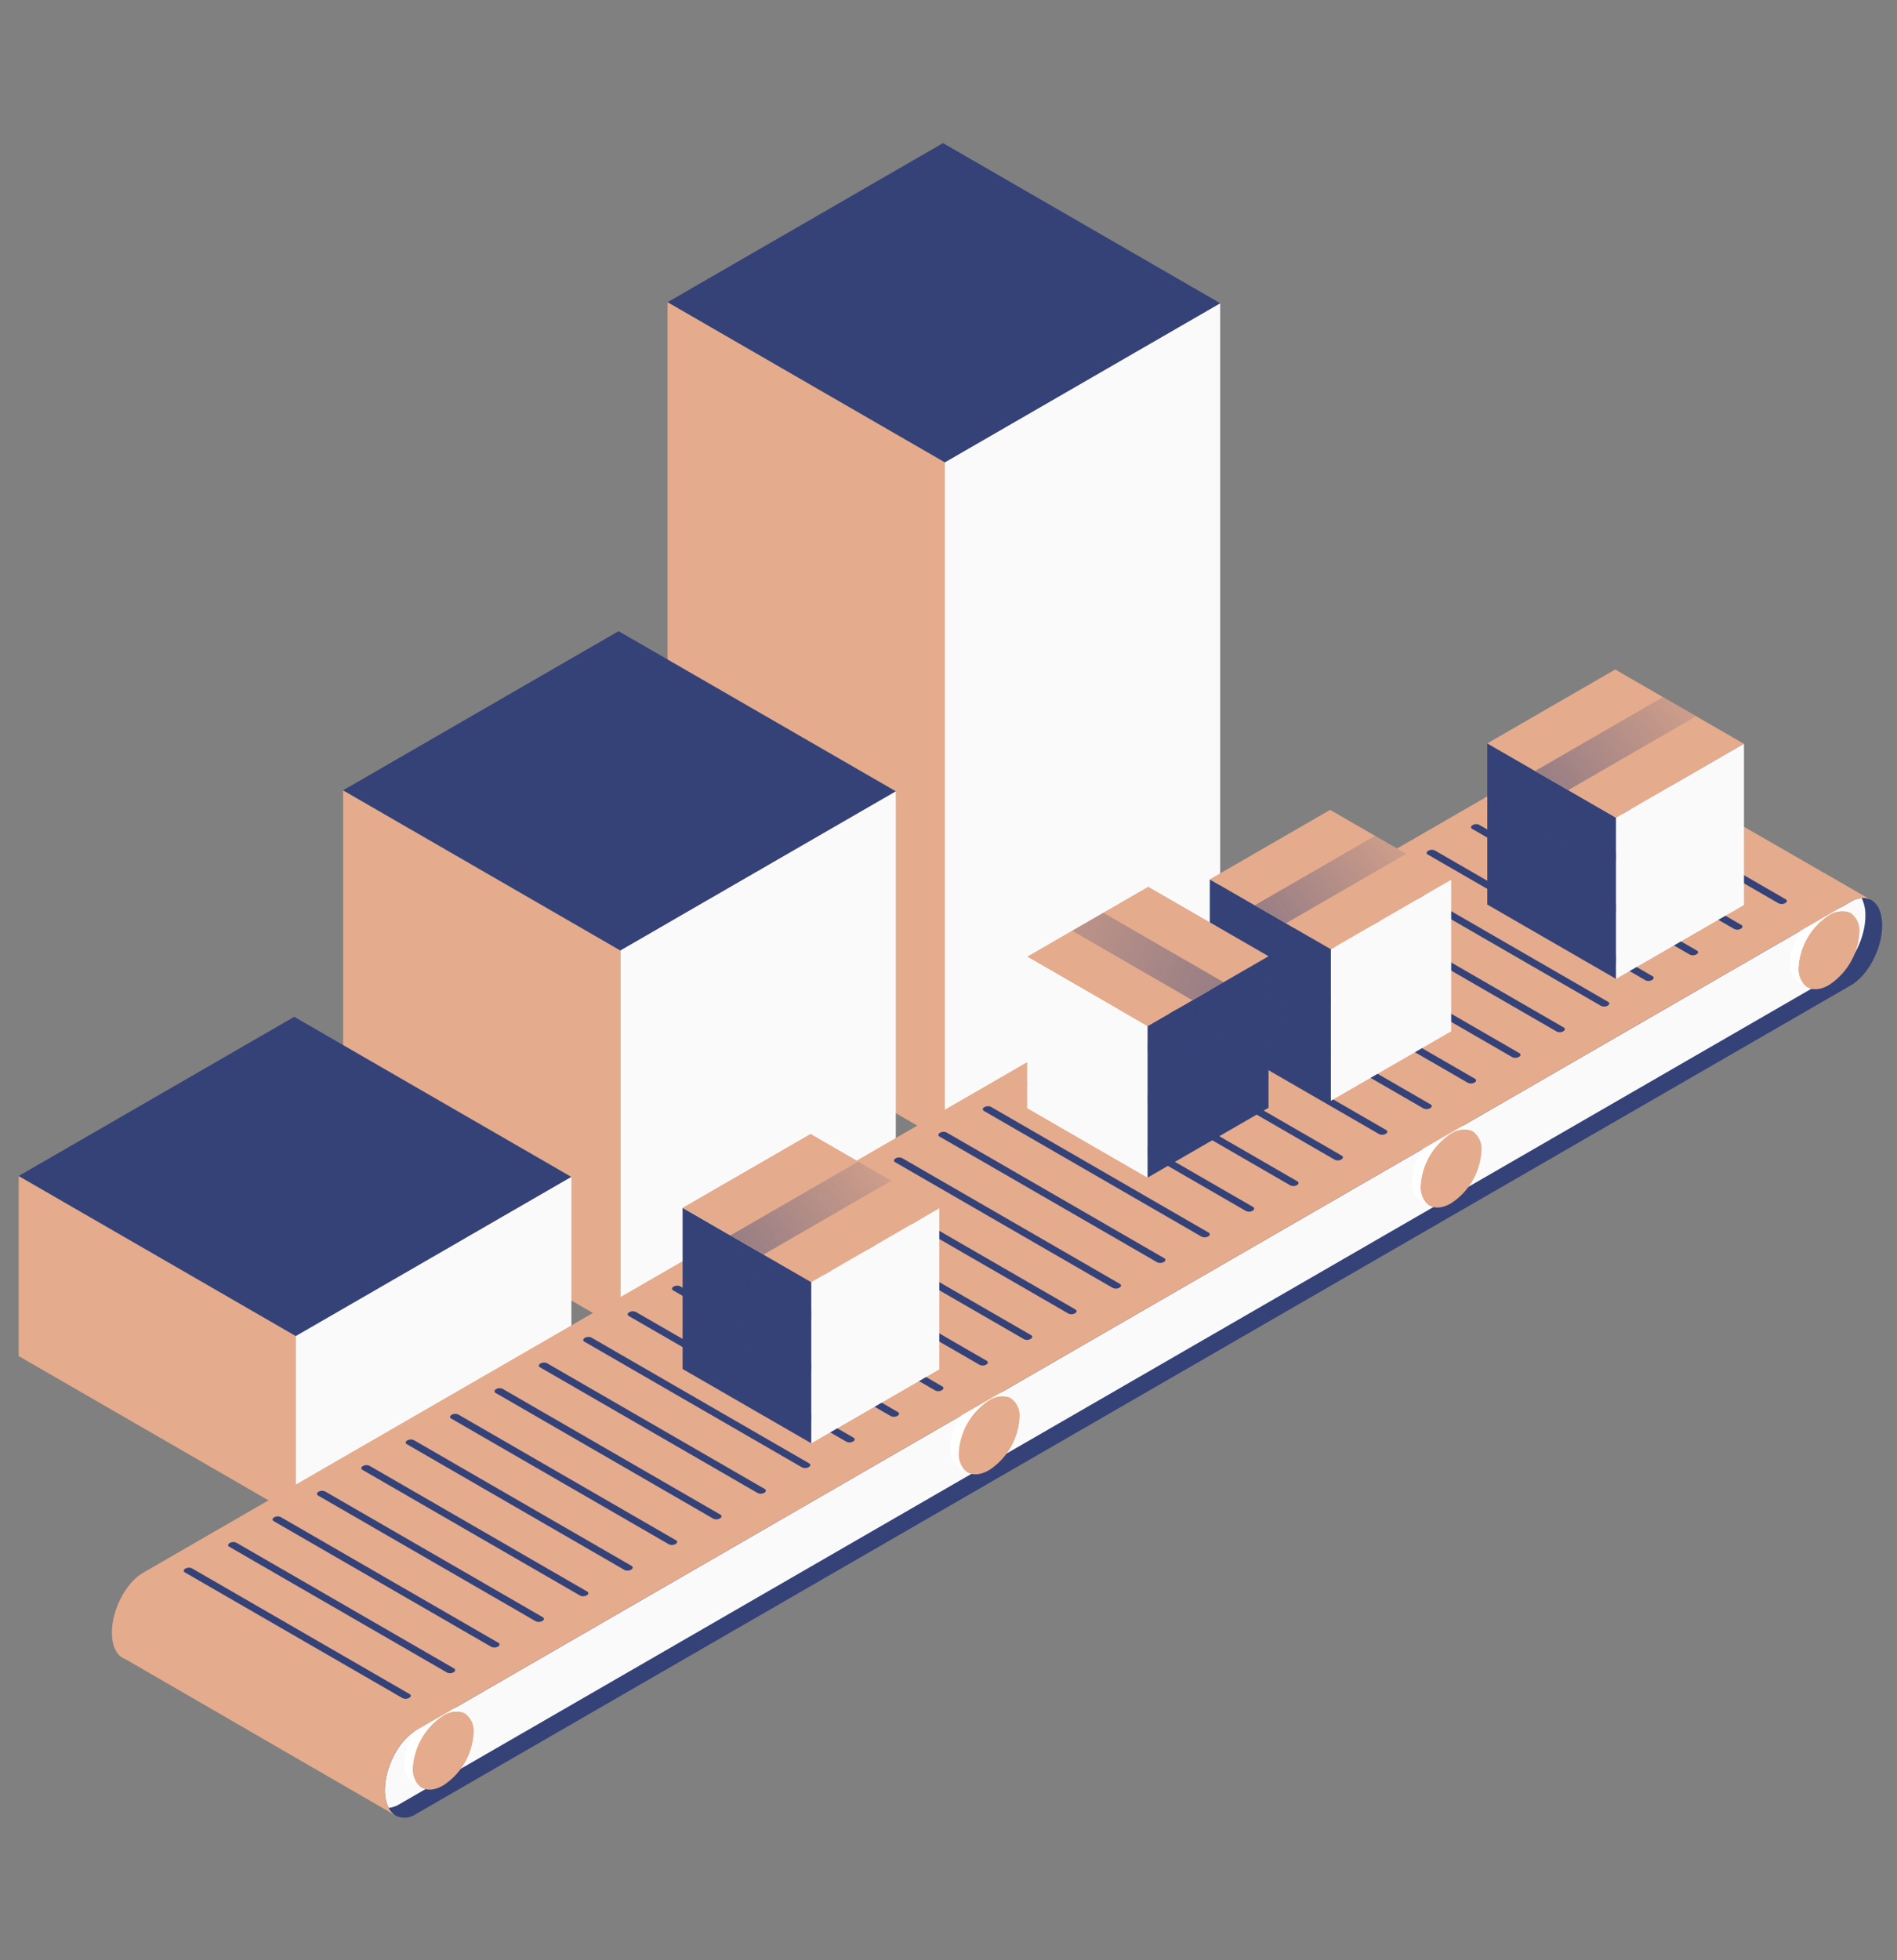 <?xml version="1.0" encoding="UTF-8"?> <svg xmlns="http://www.w3.org/2000/svg" xmlns:xlink="http://www.w3.org/1999/xlink" width="305" height="315" viewBox="0 0 305 315"><rect x="0" y="0" width="305" height="315" fill="#808080" stroke="none"/><defs><linearGradient id="linear-gradient" x1="1.459" y1="0.063" x2="-1.994" y2="1.636" gradientUnits="objectBoundingBox"><stop offset="0" stop-color="#344278" stop-opacity="0"></stop><stop offset="1" stop-color="#344278"></stop></linearGradient><linearGradient id="linear-gradient-2" x1="-4.274" y1="1.582" x2="6.617" y2="-0.886" gradientUnits="objectBoundingBox"><stop offset="0.354" stop-color="#344278" stop-opacity="0"></stop><stop offset="0.403" stop-color="#344278" stop-opacity="0.031"></stop><stop offset="0.449" stop-color="#344278" stop-opacity="0.125"></stop><stop offset="0.494" stop-color="#344278" stop-opacity="0.282"></stop><stop offset="0.538" stop-color="#344278" stop-opacity="0.506"></stop><stop offset="0.581" stop-color="#344278" stop-opacity="0.788"></stop><stop offset="0.608" stop-color="#344278"></stop></linearGradient><linearGradient id="linear-gradient-7" x1="-1.159" y1="-0.127" x2="5.356" y2="1.636" gradientUnits="objectBoundingBox"><stop offset="0" stop-color="#344278" stop-opacity="0"></stop><stop offset="0.792" stop-color="#344278"></stop><stop offset="1" stop-color="#344278"></stop></linearGradient><linearGradient id="linear-gradient-8" x1="-1.83" y1="3.379" x2="5.149" y2="-2.725" xlink:href="#linear-gradient-2"></linearGradient></defs><g id="Group_1029" data-name="Group 1029" transform="translate(-8677 33)"><g id="Rectangle_167" data-name="Rectangle 167" transform="translate(8677 -33)" fill="#fff" stroke="#707070" stroke-width="1" opacity="0"><rect width="305" height="315" stroke="none"></rect><rect x="0.5" y="0.5" width="304" height="314" fill="none"></rect></g><g id="Group_1024" data-name="Group 1024" transform="translate(8680 -10)"><path id="Path_694" data-name="Path 694" d="M727.5,135.357V244.5l-44.29,25.575V160.933Z" transform="translate(-534.318 -109.624)" fill="#fafafa"></path><path id="Path_695" data-name="Path 695" d="M724.181,133.44l-44.29,25.575-44.574-25.734,44.3-25.575Z" transform="translate(-530.997 -107.706)" fill="#344278"></path><path id="Path_696" data-name="Path 696" d="M679.892,160.921V270.06l-44.574-25.734V135.187Z" transform="translate(-530.997 -109.612)" fill="#e4ab8d"></path><path id="Path_697" data-name="Path 697" d="M671.458,219.641v60.814l-44.3,25.575V245.216Z" transform="translate(-530.431 -115.468)" fill="#fafafa"></path><path id="Path_698" data-name="Path 698" d="M623.842,245.2v60.814l-44.569-25.734V219.47Z" transform="translate(-527.11 -115.456)" fill="#e4ab8d"></path><path id="Path_699" data-name="Path 699" d="M668.137,217.723,623.842,243.3l-44.569-25.734,44.29-25.575Z" transform="translate(-527.11 -113.551)" fill="#344278"></path><path id="Path_700" data-name="Path 700" d="M567.8,311.8V340.75l-44.574-25.734V286.068L548.3,300.54Z" transform="translate(-523.224 -120.074)" fill="#e4ab8d"></path><path id="Path_701" data-name="Path 701" d="M612.093,284.322,587.022,298.8,567.8,309.9l-19.5-11.263-25.071-14.471,44.3-25.575Z" transform="translate(-523.224 -118.169)" fill="#344278"></path><path id="Path_702" data-name="Path 702" d="M615.414,286.239v28.948l-44.3,25.575V311.814l19.224-11.1Z" transform="translate(-526.545 -120.086)" fill="#fafafa"></path><path id="Path_703" data-name="Path 703" d="M827.27,242.479c0,3.711-2.253,8.022-5.037,9.628L591.57,385.273a3.229,3.229,0,0,1-3.243.3,2.961,2.961,0,0,1-1.185-1.263,4.234,4.234,0,0,0,1.73-.593L819.537,250.548c2.783-1.606,5.036-5.917,5.036-9.629a6.133,6.133,0,0,0-.6-2.845c.086-.008.172-.008.258-.008a2.537,2.537,0,0,1,1.192.281C826.553,238.924,827.27,240.381,827.27,242.479Z" transform="translate(-527.656 -116.746)" fill="#344278"></path><path id="Path_704" data-name="Path 704" d="M824.527,240.92c0,3.711-2.253,8.022-5.036,9.629L588.827,383.714a4.233,4.233,0,0,1-1.73.593,6,6,0,0,1-.609-2.838c0-3.711,2.253-8.022,5.037-9.629L822.188,238.667a4.16,4.16,0,0,1,1.739-.592A6.134,6.134,0,0,1,824.527,240.92Z" transform="translate(-527.611 -116.746)" fill="none" stroke="#344278" stroke-miterlimit="10" stroke-width="0.838"></path><path id="Path_705" data-name="Path 705" d="M824.527,240.92c0,3.711-2.253,8.022-5.036,9.629L588.827,383.714a4.233,4.233,0,0,1-1.73.593,6,6,0,0,1-.609-2.838c0-3.711,2.253-8.022,5.037-9.629L822.188,238.667a4.16,4.16,0,0,1,1.739-.592A6.134,6.134,0,0,1,824.527,240.92Z" transform="translate(-527.611 -116.746)" fill="#fafafa"></path><g id="Group_506" data-name="Group 506" transform="translate(284.817 122.629)"><path id="Path_706" data-name="Path 706" d="M840.5,243.773a10.8,10.8,0,0,1-4.9,8.443c-1.443.834-2.736.866-3.633.242a2.456,2.456,0,0,1-.451-.406,3.917,3.917,0,0,1-.811-2.627,10.79,10.79,0,0,1,4.9-8.443,3.962,3.962,0,0,1,2.729-.616,2.343,2.343,0,0,1,.554.171l.016.008.28.164A3.444,3.444,0,0,1,840.5,243.773Z" transform="translate(-829.362 -239.531)" fill="#e4ab8d"></path><path id="Path_707" data-name="Path 707" d="M838.789,240.479a2.343,2.343,0,0,0-.554-.171,3.962,3.962,0,0,0-2.729.616,10.79,10.79,0,0,0-4.9,8.443,3.916,3.916,0,0,0,.812,2.627,2.457,2.457,0,0,0,.451.406l-1.014-.585-.3-.163a3.488,3.488,0,0,1-1.3-3.065,10.791,10.791,0,0,1,4.9-8.443,3.583,3.583,0,0,1,3.259-.452l.031.016.335.195Z" transform="translate(-829.262 -239.472)" fill="#fff"></path></g><g id="Group_507" data-name="Group 507" transform="translate(62.013 251.266)"><path id="Path_708" data-name="Path 708" d="M601.1,381.993a10.8,10.8,0,0,1-4.9,8.444c-1.442.834-2.736.865-3.632.241a2.456,2.456,0,0,1-.452-.4,3.92,3.92,0,0,1-.811-2.627,10.792,10.792,0,0,1,4.9-8.444,3.962,3.962,0,0,1,2.729-.616,2.29,2.29,0,0,1,.554.172l.016.007.28.164A3.445,3.445,0,0,1,601.1,381.993Z" transform="translate(-589.957 -377.751)" fill="#e4ab8d"></path><path id="Path_709" data-name="Path 709" d="M599.384,378.7a2.29,2.29,0,0,0-.554-.172,3.962,3.962,0,0,0-2.729.616,10.792,10.792,0,0,0-4.9,8.444,3.92,3.92,0,0,0,.811,2.627,2.454,2.454,0,0,0,.452.4l-1.013-.585-.3-.164a3.487,3.487,0,0,1-1.3-3.064,10.789,10.789,0,0,1,4.9-8.443,3.583,3.583,0,0,1,3.259-.452l.031.015.335.2Z" transform="translate(-589.857 -377.693)" fill="#fff"></path></g><g id="Group_508" data-name="Group 508" transform="translate(149.784 200.59)"><path id="Path_710" data-name="Path 710" d="M695.409,327.543a10.8,10.8,0,0,1-4.9,8.443c-1.442.834-2.736.866-3.632.242a2.464,2.464,0,0,1-.452-.406,3.918,3.918,0,0,1-.812-2.627,10.791,10.791,0,0,1,4.9-8.443,3.957,3.957,0,0,1,2.729-.616,2.289,2.289,0,0,1,.554.171l.016.008.28.164A3.444,3.444,0,0,1,695.409,327.543Z" transform="translate(-684.268 -323.301)" fill="#e4ab8d"></path><path id="Path_711" data-name="Path 711" d="M693.7,324.249a2.289,2.289,0,0,0-.554-.171,3.957,3.957,0,0,0-2.729.616,10.79,10.79,0,0,0-4.9,8.443,3.917,3.917,0,0,0,.812,2.627,2.464,2.464,0,0,0,.452.406l-1.013-.585-.3-.163a3.488,3.488,0,0,1-1.3-3.065,10.791,10.791,0,0,1,4.9-8.443,3.584,3.584,0,0,1,3.259-.452l.031.016.335.195Z" transform="translate(-684.168 -323.242)" fill="#fff"></path></g><g id="Group_509" data-name="Group 509" transform="translate(224.052 157.712)"><path id="Path_712" data-name="Path 712" d="M775.211,281.469a10.8,10.8,0,0,1-4.9,8.444c-1.442.834-2.736.865-3.633.241a2.453,2.453,0,0,1-.452-.4,3.924,3.924,0,0,1-.811-2.627,10.792,10.792,0,0,1,4.9-8.444,3.956,3.956,0,0,1,2.729-.615,2.259,2.259,0,0,1,.554.171l.015.007.281.164A3.445,3.445,0,0,1,775.211,281.469Z" transform="translate(-764.07 -277.228)" fill="#e4ab8d"></path><path id="Path_713" data-name="Path 713" d="M773.5,278.176a2.261,2.261,0,0,0-.554-.171,3.956,3.956,0,0,0-2.729.615,10.792,10.792,0,0,0-4.9,8.444,3.924,3.924,0,0,0,.811,2.627,2.454,2.454,0,0,0,.452.4l-1.013-.584-.3-.164a3.487,3.487,0,0,1-1.3-3.064,10.789,10.789,0,0,1,4.9-8.443,3.581,3.581,0,0,1,3.258-.452l.032.016.335.194Z" transform="translate(-763.97 -277.169)" fill="#fff"></path></g><path id="Path_714" data-name="Path 714" d="M822.107,236.459a2.537,2.537,0,0,0-1.192-.281,4,4,0,0,0-2,.6L588.255,369.952c-2.784,1.606-5.037,5.917-5.037,9.629,0,2.058.694,3.5,1.793,4.1L541.5,358.508h-.007c-1.31-.46-2.16-1.98-2.16-4.264,0-3.712,2.253-8.022,5.037-9.629L775.034,211.441a4,4,0,0,1,2-.6,2.5,2.5,0,0,1,1.738.671l.031.023Z" transform="translate(-524.341 -114.858)" fill="#e4ab8d"></path><line id="Line_34" data-name="Line 34" x1="0.023" y1="0.016" transform="translate(17.129 243.634)" fill="none"></line><path id="Path_715" data-name="Path 715" d="M832.924,253.745" transform="translate(-544.699 -117.833)" fill="none" stroke="#344278" stroke-miterlimit="10" stroke-width="0.546"></path><path id="Path_716" data-name="Path 716" d="M789.659,217.225l35,20.209a1.176,1.176,0,0,0,1.057-.044h0c.313-.181.347-.453.075-.61l-35-20.21a1.176,1.176,0,0,0-1.057.044h0C789.422,216.8,789.389,217.069,789.659,217.225Z" transform="translate(-541.686 -115.248)" fill="#344278"></path><path id="Path_717" data-name="Path 717" d="M781.99,221.652l35,20.21a1.174,1.174,0,0,0,1.056-.044h0c.313-.181.347-.454.076-.611l-35-20.21a1.173,1.173,0,0,0-1.057.045h0C781.753,221.223,781.72,221.5,781.99,221.652Z" transform="translate(-541.155 -115.555)" fill="#344278"></path><path id="Path_718" data-name="Path 718" d="M774.321,226.08l35,20.209a1.176,1.176,0,0,0,1.057-.044h0c.313-.181.346-.453.075-.61l-35-20.21a1.174,1.174,0,0,0-1.056.044h0C774.085,225.65,774.051,225.924,774.321,226.08Z" transform="translate(-540.623 -115.862)" fill="#344278"></path><path id="Path_719" data-name="Path 719" d="M766.653,230.507l35,20.21a1.176,1.176,0,0,0,1.057-.044h0c.313-.181.347-.454.075-.611l-35-20.21a1.173,1.173,0,0,0-1.057.045h0C766.416,230.078,766.383,230.351,766.653,230.507Z" transform="translate(-540.091 -116.169)" fill="#344278"></path><path id="Path_720" data-name="Path 720" d="M758.984,234.935l35,20.209a1.174,1.174,0,0,0,1.056-.044h0c.313-.181.347-.453.076-.61l-35-20.21a1.176,1.176,0,0,0-1.057.044h0C758.747,234.505,758.714,234.779,758.984,234.935Z" transform="translate(-539.559 -116.476)" fill="#344278"></path><path id="Path_721" data-name="Path 721" d="M751.315,239.362l35,20.21a1.176,1.176,0,0,0,1.057-.044h0c.313-.181.346-.454.075-.611l-35-20.21a1.174,1.174,0,0,0-1.056.045h0C751.079,238.933,751.045,239.206,751.315,239.362Z" transform="translate(-539.028 -116.783)" fill="#344278"></path><path id="Path_722" data-name="Path 722" d="M743.647,243.79l35,20.209a1.176,1.176,0,0,0,1.057-.044h0c.313-.181.347-.453.076-.61l-35-20.21a1.176,1.176,0,0,0-1.057.044h0C743.41,243.36,743.376,243.634,743.647,243.79Z" transform="translate(-538.496 -117.09)" fill="#344278"></path><path id="Path_723" data-name="Path 723" d="M735.978,248.217l35,20.21a1.174,1.174,0,0,0,1.056-.044h0c.313-.181.347-.454.076-.611l-35-20.21a1.176,1.176,0,0,0-1.057.045h0C735.741,247.788,735.708,248.061,735.978,248.217Z" transform="translate(-537.964 -117.397)" fill="#344278"></path><path id="Path_724" data-name="Path 724" d="M728.309,252.645l35,20.209a1.173,1.173,0,0,0,1.057-.044h0c.313-.181.346-.453.075-.61l-35-20.21a1.174,1.174,0,0,0-1.056.044h0C728.073,252.215,728.039,252.489,728.309,252.645Z" transform="translate(-537.432 -117.704)" fill="#344278"></path><path id="Path_725" data-name="Path 725" d="M720.641,257.072l35,20.21a1.176,1.176,0,0,0,1.057-.044h0c.313-.181.347-.454.076-.611l-35-20.21a1.176,1.176,0,0,0-1.057.045h0C720.4,256.643,720.371,256.916,720.641,257.072Z" transform="translate(-536.901 -118.011)" fill="#344278"></path><path id="Path_726" data-name="Path 726" d="M712.972,261.5l35,20.209a1.171,1.171,0,0,0,1.056-.044h0c.313-.181.347-.453.076-.61l-35-20.21a1.176,1.176,0,0,0-1.057.044h0C712.735,261.07,712.7,261.344,712.972,261.5Z" transform="translate(-536.369 -118.318)" fill="#344278"></path><path id="Path_727" data-name="Path 727" d="M705.3,265.927l35,20.21a1.176,1.176,0,0,0,1.057-.044h0c.313-.181.346-.454.075-.611l-35-20.209a1.171,1.171,0,0,0-1.056.044h0C705.067,265.5,705.033,265.771,705.3,265.927Z" transform="translate(-535.837 -118.625)" fill="#344278"></path><path id="Path_728" data-name="Path 728" d="M697.635,270.355l35,20.209a1.173,1.173,0,0,0,1.057-.044h0c.313-.181.347-.453.076-.61l-35-20.21a1.176,1.176,0,0,0-1.057.044h0C697.4,269.925,697.365,270.2,697.635,270.355Z" transform="translate(-535.305 -118.932)" fill="#344278"></path><path id="Path_729" data-name="Path 729" d="M689.966,274.782l35,20.21a1.174,1.174,0,0,0,1.056-.044h0c.313-.181.347-.454.076-.61l-35-20.209a1.173,1.173,0,0,0-1.057.044h0C689.729,274.353,689.7,274.626,689.966,274.782Z" transform="translate(-534.773 -119.239)" fill="#344278"></path><path id="Path_730" data-name="Path 730" d="M682.3,279.21l35,20.209a1.173,1.173,0,0,0,1.057-.044h0c.313-.181.346-.453.075-.61l-35-20.21a1.174,1.174,0,0,0-1.056.044h0C682.061,278.78,682.027,279.054,682.3,279.21Z" transform="translate(-534.242 -119.546)" fill="#344278"></path><path id="Path_731" data-name="Path 731" d="M674.629,283.637l35,20.21a1.176,1.176,0,0,0,1.057-.044h0c.313-.181.347-.454.076-.611l-35-20.209a1.173,1.173,0,0,0-1.057.044h0C674.392,283.208,674.359,283.481,674.629,283.637Z" transform="translate(-533.71 -119.853)" fill="#344278"></path><path id="Path_732" data-name="Path 732" d="M666.96,288.065l35,20.21a1.174,1.174,0,0,0,1.056-.045h0c.313-.181.347-.453.076-.61l-35-20.21a1.176,1.176,0,0,0-1.057.044h0C666.723,287.635,666.69,287.909,666.96,288.065Z" transform="translate(-533.178 -120.16)" fill="#344278"></path><path id="Path_733" data-name="Path 733" d="M659.291,292.492l35,20.21a1.175,1.175,0,0,0,1.057-.044h0c.313-.181.346-.454.075-.61l-35-20.209a1.174,1.174,0,0,0-1.056.044h0C659.055,292.063,659.021,292.336,659.291,292.492Z" transform="translate(-532.646 -120.467)" fill="#344278"></path><path id="Path_734" data-name="Path 734" d="M651.623,296.92l35,20.21a1.176,1.176,0,0,0,1.057-.045h0c.313-.181.347-.453.076-.61l-35-20.21a1.176,1.176,0,0,0-1.057.044h0C651.386,296.49,651.353,296.764,651.623,296.92Z" transform="translate(-532.115 -120.774)" fill="#344278"></path><path id="Path_735" data-name="Path 735" d="M643.954,301.347l35,20.21a1.174,1.174,0,0,0,1.056-.044h0c.313-.181.347-.454.076-.611l-35-20.209a1.176,1.176,0,0,0-1.057.044h0C643.717,300.918,643.683,301.191,643.954,301.347Z" transform="translate(-531.583 -121.081)" fill="#344278"></path><path id="Path_736" data-name="Path 736" d="M636.285,305.775l35,20.21a1.176,1.176,0,0,0,1.057-.045h0c.313-.181.346-.453.075-.61l-35-20.21a1.174,1.174,0,0,0-1.056.044h0C636.049,305.345,636.015,305.619,636.285,305.775Z" transform="translate(-531.051 -121.388)" fill="#344278"></path><path id="Path_737" data-name="Path 737" d="M628.617,310.2l35,20.21a1.176,1.176,0,0,0,1.057-.044h0c.313-.181.347-.454.076-.611l-35-20.209a1.176,1.176,0,0,0-1.057.044h0C628.38,309.773,628.347,310.046,628.617,310.2Z" transform="translate(-530.519 -121.695)" fill="#344278"></path><path id="Path_738" data-name="Path 738" d="M620.948,314.63l35,20.21a1.171,1.171,0,0,0,1.056-.045h0c.313-.181.347-.453.076-.61l-35-20.21a1.176,1.176,0,0,0-1.057.044h0C620.711,314.2,620.677,314.474,620.948,314.63Z" transform="translate(-529.988 -122.002)" fill="#344278"></path><path id="Path_739" data-name="Path 739" d="M613.279,319.057l35,20.21a1.176,1.176,0,0,0,1.057-.044h0c.313-.181.346-.454.075-.61l-35-20.209a1.174,1.174,0,0,0-1.056.044h0C613.043,318.628,613.009,318.9,613.279,319.057Z" transform="translate(-529.456 -122.309)" fill="#344278"></path><path id="Path_740" data-name="Path 740" d="M605.611,323.485l35,20.21a1.173,1.173,0,0,0,1.057-.045h0c.313-.181.347-.453.076-.61l-35-20.21a1.176,1.176,0,0,0-1.057.044h0C605.374,323.055,605.34,323.329,605.611,323.485Z" transform="translate(-528.924 -122.616)" fill="#344278"></path><path id="Path_741" data-name="Path 741" d="M597.942,327.912l35,20.21a1.174,1.174,0,0,0,1.056-.044h0c.313-.181.347-.454.076-.611l-35-20.209a1.176,1.176,0,0,0-1.057.044h0C597.7,327.483,597.672,327.756,597.942,327.912Z" transform="translate(-528.392 -122.923)" fill="#344278"></path><path id="Path_742" data-name="Path 742" d="M590.273,332.34l35,20.21a1.173,1.173,0,0,0,1.057-.045h0c.313-.181.346-.453.075-.61l-35-20.21a1.174,1.174,0,0,0-1.056.044h0C590.037,331.91,590,332.184,590.273,332.34Z" transform="translate(-527.861 -123.23)" fill="#344278"></path><path id="Path_743" data-name="Path 743" d="M582.605,336.767l35,20.21a1.175,1.175,0,0,0,1.057-.044h0c.313-.181.347-.454.076-.61l-35-20.209a1.176,1.176,0,0,0-1.057.044h0C582.368,336.338,582.334,336.611,582.605,336.767Z" transform="translate(-527.329 -123.537)" fill="#344278"></path><path id="Path_744" data-name="Path 744" d="M574.936,341.2l35,20.21a1.174,1.174,0,0,0,1.056-.044h0c.313-.181.347-.454.076-.61l-35-20.21a1.176,1.176,0,0,0-1.057.044h0C574.7,340.765,574.666,341.039,574.936,341.2Z" transform="translate(-526.797 -123.844)" fill="#344278"></path><path id="Path_745" data-name="Path 745" d="M567.267,345.622l35,20.21a1.176,1.176,0,0,0,1.057-.044h0c.313-.181.346-.454.075-.611l-35-20.209a1.174,1.174,0,0,0-1.056.044h0C567.031,345.193,567,345.466,567.267,345.622Z" transform="translate(-526.265 -124.151)" fill="#344278"></path><path id="Path_746" data-name="Path 746" d="M559.6,350.05l35,20.21a1.176,1.176,0,0,0,1.057-.044h0c.313-.181.347-.454.076-.611l-35-20.21a1.176,1.176,0,0,0-1.057.044h0C559.362,349.62,559.329,349.894,559.6,350.05Z" transform="translate(-525.734 -124.458)" fill="#344278"></path><path id="Path_747" data-name="Path 747" d="M551.93,354.477l35,20.21a1.174,1.174,0,0,0,1.056-.044h0c.313-.181.347-.454.076-.611l-35-20.209a1.176,1.176,0,0,0-1.057.044h0C551.693,354.048,551.66,354.321,551.93,354.477Z" transform="translate(-525.202 -124.765)" fill="#344278"></path><g id="Group_510" data-name="Group 510" transform="translate(236.126 84.599)"><path id="Path_748" data-name="Path 748" d="M797.645,223.318v25.9l-20.7-11.949v-25.9l16.787,9.691Z" transform="translate(-776.943 -199.493)" fill="#344278"></path><path id="Path_749" data-name="Path 749" d="M818.214,210.558l-16.787,9.691-3.783,2.184-3.915-2.258-16.787-9.691,20.57-11.875Z" transform="translate(-776.943 -198.608)" fill="#e4ab8d"></path><path id="Path_750" data-name="Path 750" d="M785.213,215.247l5.326,3.075,20.547-11.863-5.326-3.075Z" transform="translate(-777.517 -198.939)" fill="url(#linear-gradient)" style="mix-blend-mode: multiply;isolation: isolate"></path><path id="Path_751" data-name="Path 751" d="M785.213,242.028l5.3,3.057v-25.86l-5.3-3.057Z" transform="translate(-777.517 -199.826)" fill="url(#linear-gradient-2)" style="mix-blend-mode: multiply;isolation: isolate"></path><path id="Path_752" data-name="Path 752" d="M819.757,211.448v25.9l-20.57,11.875v-25.9l3.783-2.184Z" transform="translate(-778.486 -199.499)" fill="#fafafa"></path></g><g id="Group_511" data-name="Group 511" transform="translate(106.747 159.24)"><path id="Path_753" data-name="Path 753" d="M658.626,303.521v25.9l-20.7-11.949v-25.9l16.787,9.691Z" transform="translate(-637.925 -279.696)" fill="#344278"></path><path id="Path_754" data-name="Path 754" d="M679.2,290.761l-16.787,9.691-3.783,2.184-3.914-2.258-16.787-9.691,20.569-11.875Z" transform="translate(-637.925 -278.811)" fill="#e4ab8d"></path><path id="Path_755" data-name="Path 755" d="M646.194,295.45l5.326,3.075,20.547-11.863-5.326-3.075Z" transform="translate(-638.498 -279.142)" fill="url(#linear-gradient)" style="mix-blend-mode: multiply;isolation: isolate"></path><path id="Path_756" data-name="Path 756" d="M646.194,322.231l5.3,3.057v-25.86l-5.3-3.057Z" transform="translate(-638.498 -280.029)" fill="url(#linear-gradient-2)" style="mix-blend-mode: multiply;isolation: isolate"></path><path id="Path_757" data-name="Path 757" d="M680.738,291.651v25.895l-20.57,11.875v-25.9l3.783-2.184Z" transform="translate(-639.467 -279.702)" fill="#fafafa"></path></g><g id="Group_512" data-name="Group 512" transform="translate(191.513 107.156)"><path id="Path_758" data-name="Path 758" d="M748.473,246.083v24.351L729.006,259.2V234.846l15.786,9.113Z" transform="translate(-729.006 -223.679)" fill="#344278"></path><path id="Path_759" data-name="Path 759" d="M767.816,234.083,752.03,243.2l-3.557,2.054-3.681-2.123-15.786-9.113,19.343-11.167Z" transform="translate(-729.006 -222.847)" fill="#e4ab8d"></path><path id="Path_760" data-name="Path 760" d="M736.783,238.493l5.009,2.892,19.322-11.156-5.009-2.892Z" transform="translate(-729.546 -223.158)" fill="url(#linear-gradient)" style="mix-blend-mode: multiply;isolation: isolate"></path><path id="Path_761" data-name="Path 761" d="M736.783,263.677l4.98,2.875V242.235l-4.98-2.875Z" transform="translate(-729.546 -223.992)" fill="url(#linear-gradient-2)" style="mix-blend-mode: multiply;isolation: isolate"></path><path id="Path_762" data-name="Path 762" d="M769.267,234.921v24.351l-19.343,11.167V246.088l3.557-2.054Z" transform="translate(-730.457 -223.684)" fill="#fafafa"></path></g><g id="Group_513" data-name="Group 513" transform="translate(162.147 119.518)"><path id="Path_763" data-name="Path 763" d="M718.236,259.365v24.351L737.7,272.479V248.128l-15.786,9.113Z" transform="translate(-698.893 -236.961)" fill="#344278"></path><path id="Path_764" data-name="Path 764" d="M697.452,247.366l15.786,9.113,3.557,2.054,3.681-2.123,15.786-9.113-19.343-11.167Z" transform="translate(-697.452 -236.129)" fill="#e4ab8d"></path><path id="Path_765" data-name="Path 765" d="M729.564,251.775l-5.009,2.892-19.322-11.156,5.009-2.892Z" transform="translate(-697.992 -236.44)" fill="url(#linear-gradient-7)" style="mix-blend-mode: multiply;isolation: isolate"></path><path id="Path_766" data-name="Path 766" d="M731.006,276.96l-4.979,2.875V255.517l4.979-2.875Z" transform="translate(-699.433 -237.274)" fill="url(#linear-gradient-8)" style="mix-blend-mode: multiply;isolation: isolate"></path><path id="Path_767" data-name="Path 767" d="M697.452,248.2v24.351L716.8,283.721V259.37l-3.557-2.054Z" transform="translate(-697.452 -236.966)" fill="#fafafa"></path></g></g></g></svg> 